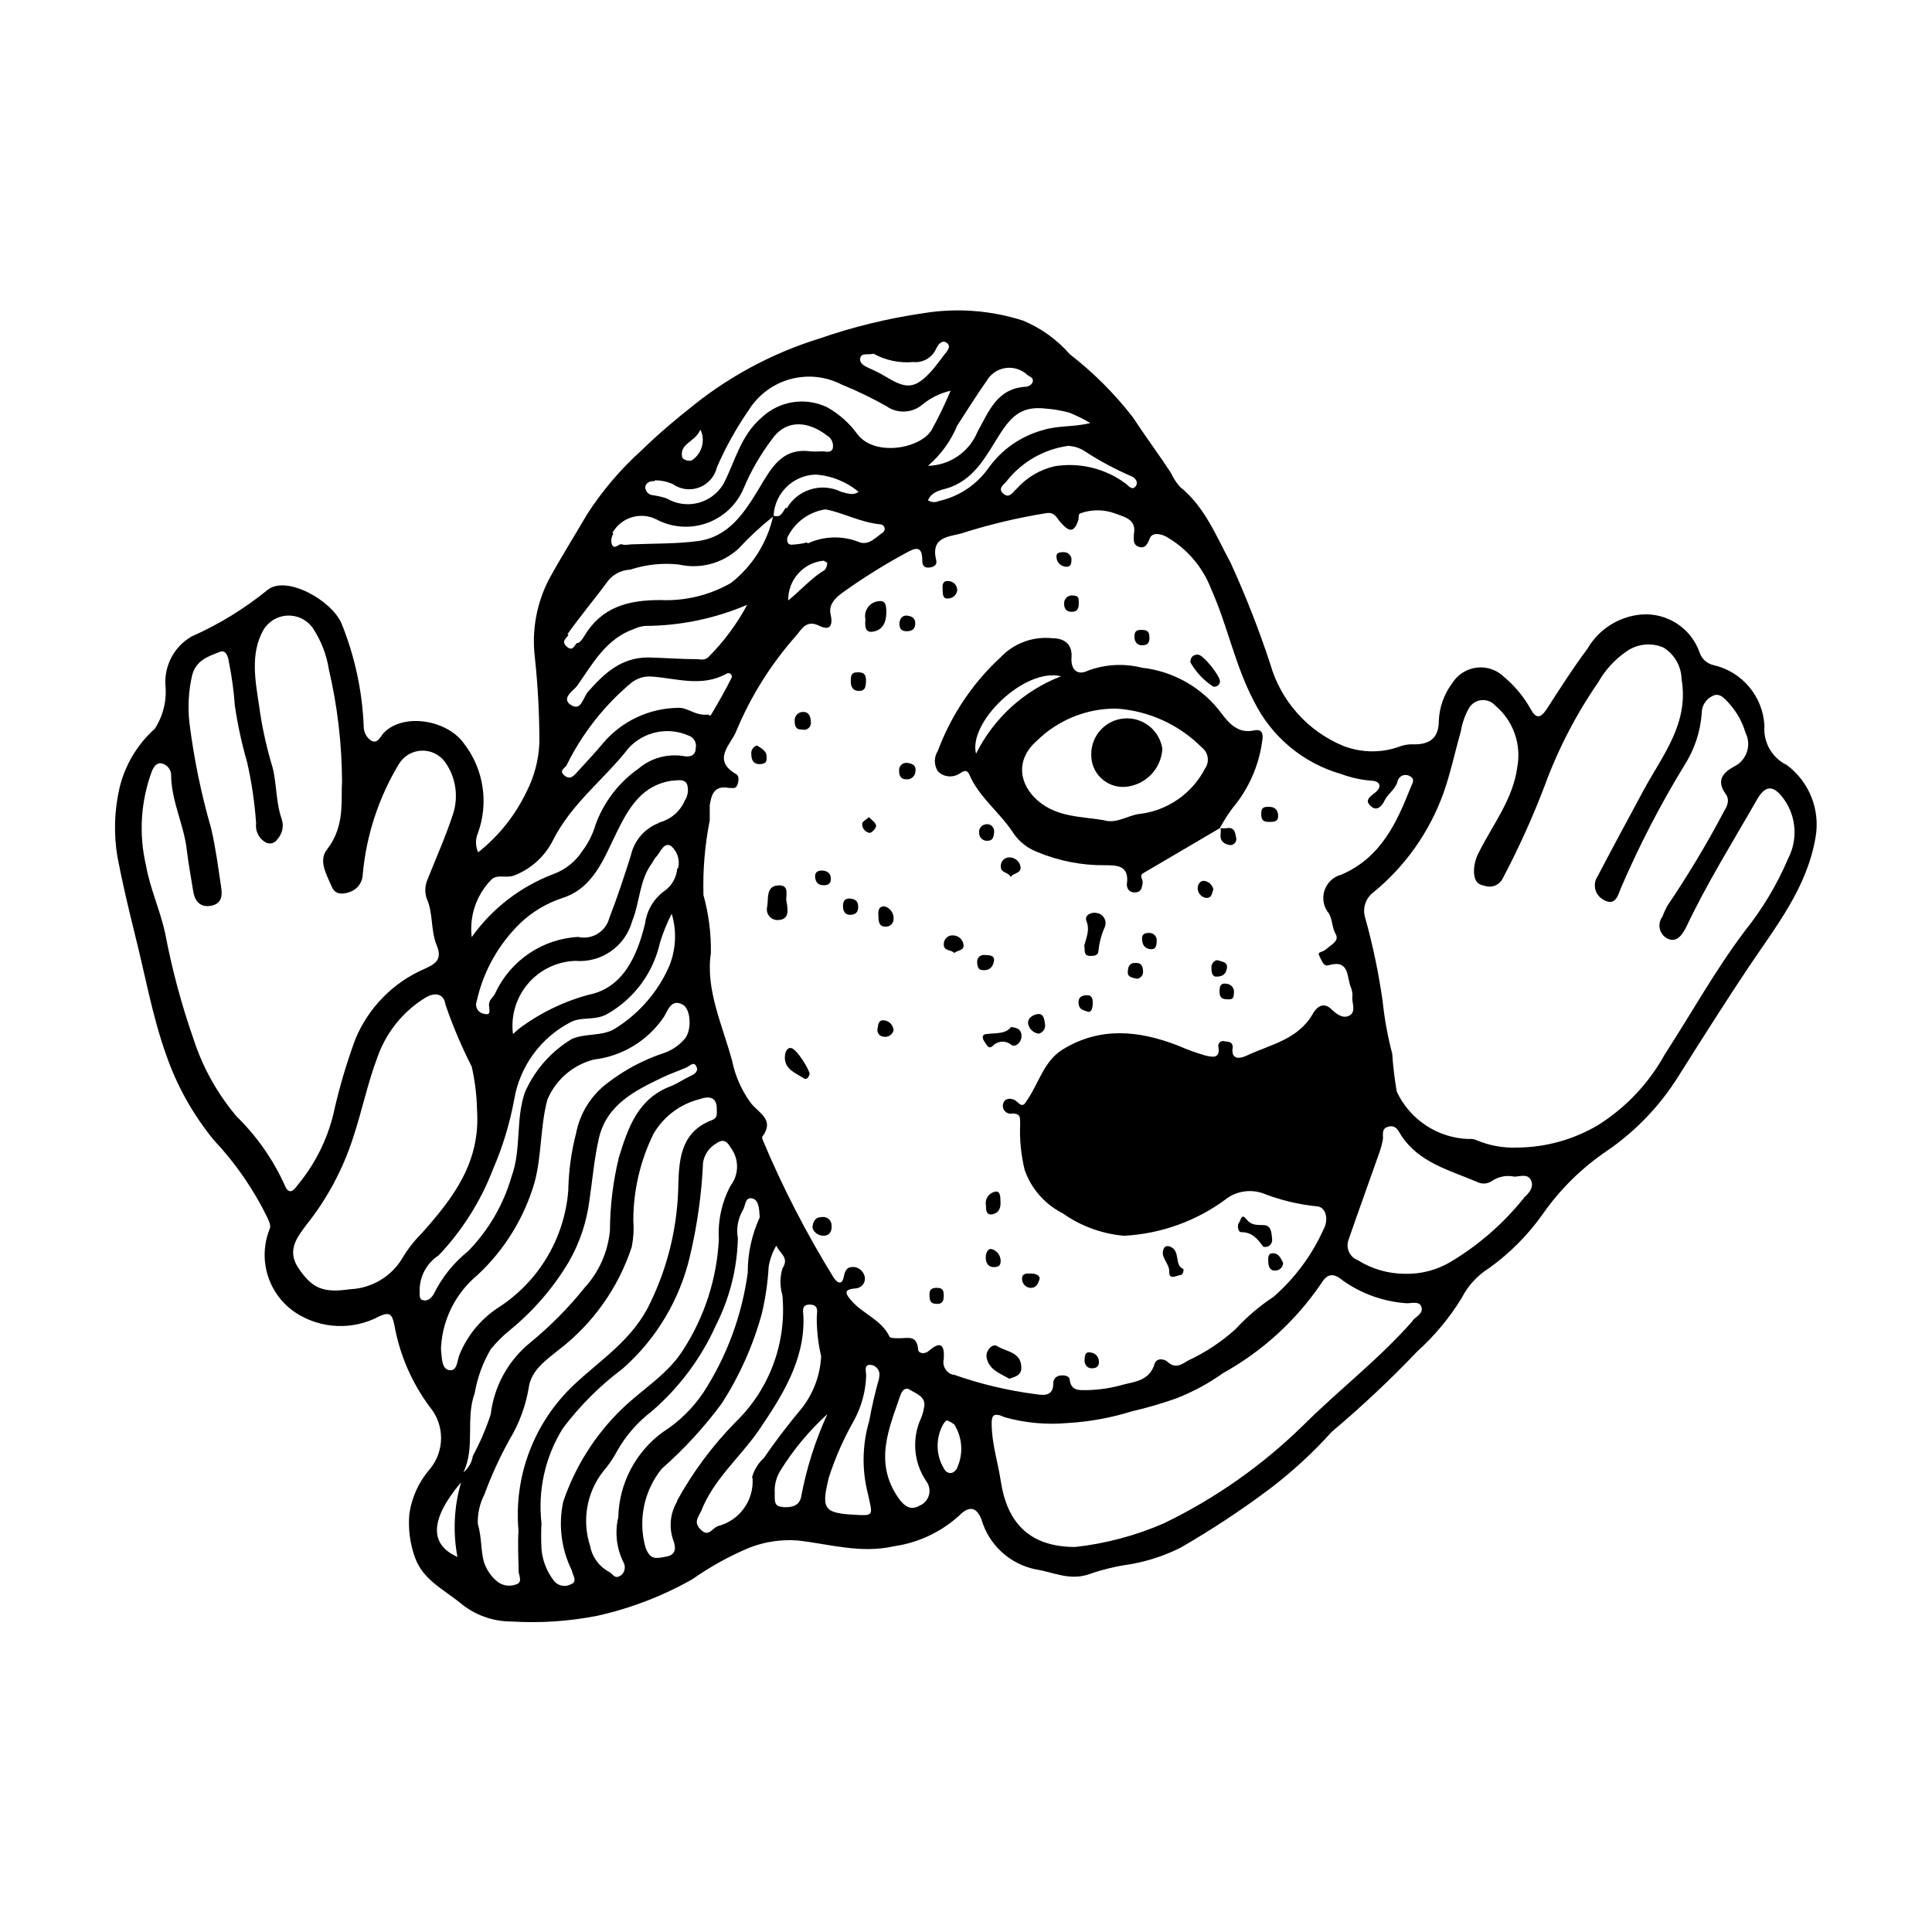 <?xml version="1.0" encoding="UTF-8"?>
<!-- Uploaded to: SVG Repo, www.svgrepo.com, Generator: SVG Repo Mixer Tools -->
<svg fill="#000000" width="800px" height="800px" version="1.1" viewBox="144 144 512 512" xmlns="http://www.w3.org/2000/svg">
 <g>
  <path d="m617.54 346.75c-3.934-1.898-6.297-6.023-5.945-10.379-0.184-3.801-1.605-7.434-4.055-10.348-2.449-2.91-5.785-4.941-9.496-5.773-1.707-0.402-3.078-1.664-3.629-3.324-1.102-3.144-3.207-5.836-5.996-7.66-2.789-1.82-6.098-2.672-9.418-2.418-5.965 0.508-11.305 3.891-14.309 9.07-3.777 5.039-7.305 10.578-10.781 15.973-1.664 2.519-2.871 2.621-4.281 0l-0.004-0.004c-1.797-3.227-4.172-6.094-7-8.465-1.918-1.891-4.59-2.812-7.266-2.496-2.676 0.312-5.062 1.824-6.492 4.109-2.195 2.914-3.445 6.43-3.574 10.078 0 4.231-2.215 6.144-6.348 6.144-1.191-0.074-2.387 0.062-3.527 0.402-4.973 1.938-10.492 1.938-15.469 0-9.434-3.918-16.559-11.934-19.344-21.762-2.996-9.105-6.496-18.035-10.48-26.754-3.777-6.953-6.801-14.812-13.453-20.152-0.961-1.105-1.762-2.344-2.367-3.68-3.324-5.039-6.801-9.723-10.078-14.711h0.004c-4.844-6.262-10.465-11.883-16.727-16.727-3.391-3.887-7.633-6.938-12.395-8.914-8.523-2.731-17.57-3.402-26.398-1.965-9.414 1.375-18.676 3.633-27.66 6.75-11.902 3.699-23.02 9.555-32.797 17.281-5.039 3.981-9.672 7.859-14.207 12.293h-0.004c-5.551 4.992-10.414 10.699-14.457 16.977-3.324 5.691-6.852 11.285-10.078 17.18-3.301 6.352-4.617 13.547-3.777 20.656 0.812 7.531 1.215 15.098 1.211 22.672-0.18 4.586-1.367 9.074-3.477 13.148-2.984 6.207-7.344 11.652-12.746 15.922-0.75-1.629-0.766-3.496-0.051-5.141 2.879-7.965 1.516-16.848-3.629-23.578-4.383-6.348-16.02-8.363-21.312-2.973-0.906 0.957-1.613 3.023-3.324 2.117-1.273-0.828-2.035-2.258-2.016-3.777-0.371-9.34-2.348-18.543-5.844-27.207-2.57-6.246-14.762-13-19.648-8.969-6.144 4.988-12.918 9.137-20.152 12.344-4.574 2.652-7.25 7.672-6.902 12.949 0.383 4.035-0.613 8.086-2.82 11.488-4.664 4.172-7.934 9.676-9.371 15.766-1.348 5.922-1.539 12.047-0.555 18.039 1.309 6.902 2.973 13.906 4.684 20.809 2.672 10.578 4.535 21.312 8.211 31.691l0.004-0.004c2.84 8.246 7.121 15.922 12.645 22.672 5.769 6.125 10.574 13.09 14.258 20.656 0.453 1.16 1.059 2.066 0.453 3.223-1.492 3.894-1.613 8.18-0.352 12.152s3.84 7.398 7.305 9.715c3.281 2.152 7.082 3.375 11.004 3.543 3.918 0.172 7.812-0.723 11.266-2.586 2.769-1.258 3.324-0.352 3.879 2.016 1.379 7.996 4.621 15.559 9.473 22.066 3.953 4.758 3.953 11.664 0 16.422-2.918 3.359-4.809 7.488-5.441 11.891-0.355 3.981 0.176 7.992 1.559 11.738 2.117 5.691 7.457 8.262 11.789 11.738l0.004 0.004c3.848 3.277 8.746 5.062 13.801 5.035 7.574 0.465 15.18-0.043 22.621-1.512 8.832-1.957 17.32-5.219 25.191-9.672 4.723-3.324 9.789-6.125 15.113-8.363 4.117-1.613 8.543-2.269 12.949-1.914 8.414 0.957 16.574 3.527 25.441 1.512 6.402-0.926 12.383-3.731 17.18-8.062 2.621-2.672 4.586-2.469 5.945 0.906 0.961 3.332 2.816 6.332 5.367 8.68 2.551 2.344 5.695 3.945 9.094 4.621 4.637 0.707 8.969 3.125 14.258 1.211 3.469-1.199 7.047-2.062 10.68-2.57 4.641-0.797 9.141-2.273 13.352-4.383 8.203-4.723 16.109-9.938 23.68-15.617 5.938-4.512 11.438-9.57 16.422-15.113 7.945-6.684 15.512-13.801 22.672-21.312 4.566-4.121 8.52-8.871 11.738-14.105 1.672-3.297 4.219-6.066 7.359-8.012 5.449-3.926 10.219-8.727 14.105-14.207 4.609-6.613 10.398-12.316 17.078-16.828 7.613-5.223 14.062-11.965 18.945-19.801 6.144-9.723 12.242-19.398 18.641-28.969 7.152-10.68 15.418-20.906 17.684-34.359 0.617-3.574 0.234-7.25-1.109-10.621s-3.594-6.305-6.5-8.473zm-173.81-76.578c1.109 0.402 2.066 1.613 1.211 2.719-0.855 1.109-1.762 0-2.57-0.707l-0.004 0.004c-5.394-4.031-12.191-5.703-18.84-4.637-3.894 0.887-7.418 2.965-10.078 5.945-1.008 0.855-1.965 2.769-3.578 1.309-1.613-1.461 0.301-2.418 0.957-3.375h0.004c4.019-5.055 9.824-8.375 16.223-9.27 1.66 0.066 3.269 0.609 4.633 1.562 3.828 2.477 7.856 4.637 12.043 6.449zm-22.52-17.887h-0.004c2.078 0.16 4.137 0.516 6.148 1.059 1.934 0.777 3.801 1.703 5.594 2.769-4.535 1.109-8.566 0.605-12.543 1.863h-0.004c-5.84 1.59-10.949 5.148-14.457 10.078-3.141 4.426-7.805 7.531-13.102 8.715-0.941 0.453-2.051 0.375-2.922-0.199 1.211-2.672 3.93-2.672 6.144-3.527 6.551-2.57 9.473-8.613 12.848-13.906 3.379-5.289 6.199-7.555 12.293-6.852zm-15.77-7.305c1.059-1.871 2.926-3.144 5.055-3.449 2.129-0.305 4.281 0.391 5.824 1.887 0.605 0.402 1.461 0.656 1.41 1.512s-1.008 1.512-1.914 1.562c-7.609 0.453-9.723 6.5-12.746 11.891-1.066 2.629-2.883 4.887-5.219 6.496-2.336 1.613-5.094 2.504-7.93 2.57 3.391-2.898 6.051-6.559 7.758-10.68 2.57-3.981 5.039-7.91 7.762-11.789zm-29.875-7.203h-0.004c3.203 1.738 6.852 2.492 10.48 2.164 2.523 0.254 4.934-1.121 5.996-3.426 0.656-1.41 1.715-2.57 2.922-1.613 1.211 0.957 0 2.215-0.805 3.223-0.805 1.008-2.168 2.973-3.426 4.332-4.18 4.535-6.449 4.734-11.738 1.512l-0.004 0.004c-1.504-0.91-3.07-1.719-4.684-2.418-1.258-0.555-2.672-1.309-2.316-2.719 0.352-1.414 2.012-0.707 3.574-1.109zm-45.898 20.152c1.289 2.828 0.379 6.176-2.168 7.957-0.656 0.555-2.57 0-2.719-0.754-0.758-3.578 3.273-3.93 4.684-7.004zm-12.141 13.352-0.004-0.004c1.613 0 3.207 0.328 4.688 0.957 2.055 1.484 4.711 1.84 7.082 0.949 2.371-0.891 4.141-2.914 4.707-5.379 2.312-5.297 5.133-10.359 8.414-15.117 2.5-4.008 6.414-6.934 10.965-8.191 4.555-1.262 9.414-0.766 13.621 1.391 4.082 1.656 8.055 3.574 11.891 5.742 2.852 2.019 6.699 1.898 9.418-0.301 2.203-1.84 4.812-3.137 7.609-3.777-1.496 3.562-3.18 7.043-5.039 10.426-3.125 5.039-15.113 7.004-19.598 1.16-2.133-2.957-4.883-5.414-8.062-7.203-2.832-1.359-6.008-1.828-9.113-1.344-3.102 0.488-5.984 1.902-8.266 4.062-5.594 4.785-7.004 11.586-10.078 17.531v0.004c-1.48 2.527-3.91 4.359-6.746 5.09-2.84 0.727-5.852 0.293-8.367-1.211-1.23-0.395-2.496-0.684-3.777-0.859-1.078-0.148-1.875-1.078-1.867-2.164 0.305-1.512 1.766-1.562 2.57-1.562zm40.305 16.473h-0.004c-1.152 0.301-2.336 0.484-3.523 0.555-1.512 0.25-1.812-0.605-1.664-1.812v-0.004c1.906-4.016 5.68-6.828 10.074-7.504 4.434 0.754 9.27 3.477 14.711 3.981h0.004c0.453 0.07 0.828 0.391 0.965 0.828 0.141 0.438 0.02 0.918-0.312 1.234-1.965 1.309-3.879 3.727-6.551 2.57h0.004c-4.356-1.695-9.211-1.547-13.453 0.402zm5.391 5.391c0 0.707-0.301 1.664-0.754 1.965-3.426 2.066-5.945 5.039-9.574 8.012h-0.004c-0.105-5.402 3.949-9.98 9.32-10.531 0.605 0.254 1.262 0.656 1.262 0.758zm-10.984-14.609c-0.707 0.855-1.211 2.871-3.223 2.117l-0.004-0.004c0.312-5.953 5.125-10.68 11.086-10.879 4.199 0.273 8.207 1.879 11.438 4.582-1.613 1.109-3.074 0.301-4.586 0-5.223-2.586-11.555-0.664-14.461 4.383zm-45.949 6.699c2.305-4.137 7.465-5.719 11.688-3.578 4.137 2.188 9 2.531 13.398 0.949 4.402-1.582 7.934-4.941 9.727-9.262 1.934-4.594 4.438-8.93 7.457-12.898 4.031-5.793 10.078-4.535 14.559-1.059l0.004 0.004c1.234 0.68 1.871 2.098 1.559 3.477-0.555 1.41-2.066 0.605-3.176 0.754h0.004c-0.906 0.055-1.816 0.055-2.723 0-7.609-1.059-10.48 4.586-13.602 9.773-3.93 6.5-8.062 12.949-16.375 14.008-5.742 0.754-11.586 0.605-17.332 0.855-0.906 0-1.762 0.301-2.672 0-0.906-0.301-1.863 1.613-2.672 0h0.008c-0.277-0.957-0.129-1.98 0.402-2.82zm-11.891 26.801c3.578-5.039 7.356-9.473 10.883-14.309v0.004c1.457-1.672 3.531-2.672 5.746-2.773 4.137-1.363 8.516-1.824 12.844-1.359 5.668 1.297 11.605-0.285 15.871-4.231 2.82-3.051 5.867-5.883 9.121-8.465-1.582 6.965-5.516 13.176-11.137 17.582-5.703 3.269-12.223 4.844-18.789 4.535-8.465 0-15.516 1.812-20.152 9.621-0.402 0.707-1.16 1.762-1.762 1.762-0.605 0-1.059 2.519-2.769 1.008-1.719-1.508-0.055-2.266 0.398-3.172zm47.613-7.758c-2.684 5.016-6.078 9.613-10.078 13.656-1.008 1.16-2.168 0.805-3.223 0.754-4.332 0-8.613-0.352-12.949-0.453-7.152 0-11.637 4.231-15.922 9.07-1.309 1.461-1.762 5.289-4.535 3.527-2.769-1.762 0.754-3.879 1.613-5.039 4.133-5.894 7.707-12.543 15.113-15.113l0.004-0.004c0.934-0.438 1.941-0.711 2.969-0.805 9.285-0.035 18.469-1.938 27.008-5.594zm-47.812 42.422c4.148-8.387 10-15.816 17.18-21.816 1.441-1.105 3.223-1.676 5.039-1.609 6.699 0.402 13.453 2.973 20.152-0.754v-0.004c0.332-0.199 0.754-0.164 1.051 0.086 0.293 0.25 0.398 0.664 0.258 1.023-1.664 3.324-3.477 6.5-5.391 9.723 0 0.352-1.109 0.301-0.555 0-3.777 0.504-5.594-1.965-8.312-1.762-7.531 0.117-14.66 3.43-19.598 9.117-2.168 2.621-4.434 5.039-6.75 7.559-0.957 1.008-2.016 2.672-3.68 1.258-1.664-1.41 0.301-1.965 0.605-2.82zm-20.152 30.582c1.512-1.812 4.133-0.402 6.297-1.309 4.352-1.695 7.938-4.918 10.078-9.07 5.039-10.078 13.652-16.273 20.152-24.637 4.043-4.406 10.449-5.742 15.918-3.324 1.422 0.48 2.234 1.973 1.863 3.426 0 1.715-1.309 2.266-2.82 2.066-4.398-0.832-8.934 0.375-12.344 3.273-5.191 3.652-9.148 8.801-11.336 14.762-0.738 2.547-1.93 4.938-3.527 7.055-1.812 2.797-4.481 4.938-7.606 6.094-8.738 3.297-16.301 9.117-21.715 16.727-0.652-5.519 1.195-11.043 5.039-15.062zm44.387-15.113c-3.695 1.469-6.414 4.68-7.258 8.562-1.762 5.543-3.578 11.082-5.691 16.523v0.004c-0.941 3.656-4.633 5.894-8.312 5.035-4.617 0.266-9.078 1.766-12.914 4.344-3.84 2.582-6.914 6.144-8.902 10.316-0.402 1.258-1.863 1.863-1.762 3.477s0.605 2.82-1.613 2.168c-0.672-0.168-1.242-0.621-1.559-1.238-0.32-0.617-0.355-1.34-0.105-1.984 1.727-7.836 5.703-15 11.438-20.609 3.176-3.059 7-5.363 11.184-6.75 8.516-2.672 11.184-10.832 14.762-17.984 3.074-6.195 6.602-12.043 14.41-13.148 1.41 0 3.223-0.656 3.981 1.008v-0.004c0.438 1.434 0.215 2.984-0.605 4.234-1.227 2.906-3.742 5.066-6.801 5.844zm5.039 12.043-0.004-0.004c-0.195 2.215-1.289 4.254-3.023 5.644-3.016 2.031-5.016 5.258-5.488 8.867-2.066 8.414-5.691 17.129-15.113 18.941h-0.004c-6.316 1.727-12.273 4.578-17.582 8.414-0.82 0.598-1.594 1.254-2.316 1.965-0.613-4.805 0.824-9.641 3.957-13.332 3.137-3.691 7.68-5.891 12.516-6.066 3.356 0.285 6.699-0.609 9.461-2.531 2.762-1.926 4.762-4.754 5.656-7.996 2.066-5.039 1.863-10.883 5.289-15.418 0.266-0.508 0.566-0.996 0.906-1.461 1.309-1.211 2.066-4.18 4.082-3.074 1.684 1.438 2.422 3.691 1.914 5.844zm-104.04 83.832c-3.074-6.781-7.379-12.93-12.695-18.141-5.117-6.019-9.004-12.988-11.438-20.504-3.223-9.203-5.746-18.633-7.559-28.211-1.309-5.996-3.981-11.738-5.039-17.785h0.004c-1.98-8.371-1.418-17.141 1.609-25.191 0.504-1.109 1.309-2.266 2.672-1.863 1.352 0.371 2.309 1.57 2.367 2.973 0 6.953 3.426 13.199 4.18 20.152 0.402 3.477 1.109 7.106 1.664 10.68 0.301 2.168 1.512 4.332 4.434 3.93 2.922-0.402 3.324-2.418 3.023-4.637-0.754-5.039-1.461-10.578-2.672-15.82v0.004c-2.668-9.223-4.606-18.641-5.793-28.164-0.453-4.16-0.215-8.363 0.707-12.445 1.059-4.082 4.281-5.039 7.152-6.195 1.863-0.855 2.418 1.211 2.621 2.672v-0.004c0.766 3.777 1.289 7.598 1.562 11.438 0.742 5.109 1.836 10.156 3.273 15.113 1.195 5.309 1.988 10.695 2.367 16.125-0.273 2.023 0.703 4.012 2.469 5.035 1.102 0.652 2.519 0.293 3.176-0.805 1.348-1.469 1.773-3.562 1.109-5.441-1.664-4.734-1.211-10.078-2.719-14.711h-0.004c-1.449-4.949-2.527-10.004-3.223-15.113-1.008-6.699-2.418-13.906 1.109-20.152h-0.004c1.328-2.258 3.695-3.699 6.312-3.844 2.613-0.141 5.125 1.035 6.688 3.137 2.266 3.359 3.762 7.18 4.383 11.184 2.281 9.781 3.445 19.785 3.477 29.828-0.352 4.535 0.906 11.586-3.981 17.836-2.418 3.023 0 6.852 1.359 10.078 1.008 2.117 3.176 1.715 4.734 1.16l0.004-0.004c1.996-0.699 3.344-2.57 3.375-4.688 0.938-10.262 4.176-20.18 9.473-29.02 1.23-2.172 3.484-3.574 5.977-3.715 2.496-0.145 4.894 0.992 6.363 3.012 2.809 3.945 3.609 8.977 2.168 13.602-1.914 5.945-4.484 11.637-6.801 17.48-0.699 1.594-0.789 3.387-0.254 5.039 1.812 3.981 1.008 8.465 2.672 12.445 1.664 3.981-0.656 5.039-3.223 6.246h-0.004c-8.305 3.59-14.883 10.277-18.336 18.641-2.426 6.574-4.394 13.309-5.894 20.152-1.719 6.805-4.938 13.141-9.422 18.539-0.957 1.312-2.266 2.824-3.426-0.047zm17.43 27.605c-7.106 1.008-10.078 0-13.906-5.793-3.023-4.684 0-8.211 2.215-11.234h0.004c5.531-6.938 9.746-14.824 12.445-23.277 2.316-6.953 3.777-14.258 6.398-21.16 2.277-6.523 6.723-12.07 12.594-15.719 2.57-1.613 5.039-1.211 5.441 1.762v0.004c1.93 5.629 4.254 11.117 6.953 16.422 0.859 3.773 1.332 7.621 1.41 11.488 0.957 14.055-6.5 23.527-14.66 32.695v0.004c-1.945 1.926-3.637 4.094-5.039 6.445-2.906 4.953-8.117 8.098-13.855 8.363zm19.496 2.922c-1.461 0-1.059-1.562-1.16-2.519l0.004 0.004c-0.027-3.781 1.871-7.312 5.039-9.371 6.258-6.586 11.152-14.344 14.41-22.824 2.543-5.883 4.418-12.035 5.59-18.34 1.461-8.91 7.074-16.598 15.113-20.707 2.82-1.41 6.246-0.301 9.422-2.016v0.004c7.184-4.019 12.316-10.91 14.109-18.945 0.809-2.656 1.852-5.238 3.121-7.707 1.555 5.16 1.047 10.719-1.41 15.516-3.125 6.246-7.941 11.484-13.906 15.113-3.375 1.863-7.406 1.008-11.082 2.519-5.535 3.305-9.902 8.254-12.496 14.16-2.519 7.254-0.906 15.113-3.527 22.27l0.004-0.004c-2.144 7.469-6.109 14.293-11.539 19.852-3.84 3.078-6.953 6.965-9.117 11.387-0.707 1.105-1.461 1.762-2.57 1.66zm4.535 13.453h0.004c-0.027-0.453-0.027-0.906 0-1.359 0.512-7.324 4.008-14.117 9.672-18.793 7.164-6.68 12.387-15.176 15.113-24.586 1.914-7.203 1.461-14.711 3.375-21.867v0.004c2.215-5.289 6.789-9.227 12.344-10.633 7.5-0.887 14.246-4.984 18.492-11.234 1.059-1.562 1.863-5.039 5.039-3.324 2.316 1.258 2.418 7.356 0.301 9.32-1.379 1.535-3.106 2.711-5.039 3.426-5.453 1.773-10.566 4.465-15.113 7.961-4.383 3.254-7.387 8.039-8.414 13.398-1.285 4.941-1.977 10.016-2.066 15.117-0.992 12.789-7.957 24.367-18.793 31.234-4.523 3.031-8.031 7.348-10.074 12.395-0.605 1.512-0.555 4.332-2.621 4.031-2.066-0.305-1.965-3.023-2.215-5.039zm4.281 54.562c-7.508-3.375-7.152-10.078 1.008-19.75h0.004c-1.875 6.434-2.203 13.219-0.957 19.801zm1.664-22.469c3.176-6.648 0.453-14.055 2.973-20.957v-0.004c0.699-4.086 2.133-8.012 4.234-11.586 1.5-1.848 3.188-3.535 5.039-5.039 6.269-5.106 11.59-11.281 15.719-18.238 2.832-4.969 4.664-10.445 5.391-16.121 0.805-5.441 1.258-10.934 2.469-16.324 2.016-9.07 9.523-12.797 17.027-16.375 2.016-0.957 4.133-1.664 6.195-2.57 0.855-0.352 1.914-1.715 2.621-0.352 0.707 1.359-0.402 2.117-1.664 2.672-1.258 0.555-3.375 1.965-5.039 2.621-8.816 3.273-11.387 11.133-13.805 18.895l0.004-0.004c-1.539 6.356-2.336 12.863-2.367 19.398-0.531 5.633-2.883 10.941-6.703 15.113-4.269 5.32-9.082 10.184-14.359 14.512-5.856 4.734-9.633 11.566-10.527 19.043-1.242 3.812-2.828 7.508-4.738 11.035-0.262 1.695-1.141 3.238-2.469 4.332zm14.559 25.996c0 1.359 1.359 3.273-0.805 3.828-1.734 0.609-3.668 0.223-5.035-1.008-1.551-1.34-2.703-3.082-3.328-5.039-0.855-3.176-0.555-6.551-1.613-10.078l0.004 0.004c-0.086-2.711 0.52-5.398 1.762-7.809 1.852-5.035 4.094-9.922 6.703-14.609 2.519-4.195 4.231-8.828 5.035-13.656 0.605-4.586 4.586-7.305 8.012-10.078v0.004c9.031-6.934 15.758-16.434 19.297-27.258 0.453-2.34 0.59-4.727 0.402-7.102 0.031-7.914 1.859-15.719 5.34-22.824 2.68-4.609 7.117-7.938 12.293-9.219 2.316-0.805 4.586-0.707 4.484 2.769 0 1.109 0.301 2.215-1.309 2.82-8.766 3.324-8.715 11.387-8.918 18.539v0.004c-0.352 10.328-2.856 20.473-7.356 29.773-4.535 9.773-13.148 15.113-20.152 21.715-10.637 9.945-16.102 24.238-14.812 38.742-0.203 3.375-0.051 6.953 0.051 10.531zm14.055 3.629h0.004c-1.57 0.992-3.641 0.594-4.734-0.91-1.855-2.418-2.973-5.324-3.227-8.363-0.117-2.266-0.117-4.535 0-6.801-1.004-8.797 1.004-17.68 5.695-25.191 4.504-5.973 9.832-11.281 15.82-15.766 8.906-7.84 15.141-18.27 17.832-29.828 1.934-8.152 3.098-16.469 3.477-24.836 0.359-2.125 1.652-3.977 3.527-5.039 1.512-1.059 2.621-0.957 3.777 1.109 2.269 2.977 2.269 7.098 0 10.074-2.332 4.356-3.414 9.273-3.121 14.207-0.516 10.418-3.766 20.512-9.422 29.273-4.082 6.551-10.883 10.48-16.324 15.77-7.055 6.84-12.375 15.27-15.516 24.586-1.293 6.113-0.496 12.48 2.266 18.086 0.305 1.41 1.512 2.871 0 3.676zm12.949-2.215c-1.41 1.109-2.016-0.453-2.973-0.957l0.004-0.004c-2.641-1.391-4.5-3.914-5.039-6.852-2.219-6.742-0.934-14.148 3.426-19.75 1.453-1.66 2.703-3.488 3.731-5.441 2.285-4.051 5.371-7.602 9.066-10.43 7.332-6.285 13.18-14.113 17.129-22.922 3.629-7.144 5.609-15.012 5.797-23.023-0.445-2.523 0-5.125 1.258-7.356 0.805-1.109 0.555-3.527 2.418-3.223 1.863 0.301 1.965 2.621 2.117 5.039v-0.004c-2.109 4.598-3.191 9.602-3.176 14.66-1.523 11.316-5.531 22.156-11.738 31.742-2.824 4.219-6.496 7.805-10.781 10.527-7.227 5.281-11.586 13.625-11.789 22.57-0.973 4.078-0.453 8.367 1.461 12.094 0.566 1.184 0.207 2.606-0.855 3.375zm15.113-19.75 0.004-0.004c-1.848 3.023-2.289 6.703-1.207 10.078 0.656 1.715 1.258 4.082-1.613 4.637-2.871 0.555-4.383 1.008-5.644-2.418v-0.004c-2.016-7.242-0.402-15.016 4.336-20.855 5.91-5.191 11.25-11 15.918-17.332 4.676-7.285 8.227-15.234 10.531-23.578 1.004-4.148 1.629-8.383 1.863-12.645 0.332-1.957 1.012-3.832 2.016-5.543 1.16 2.367 3.477 3.125 1.613 6.098v-0.004c-0.676 2.289-0.676 4.719 0 7.004 1.207 12.547-3.375 24.957-12.445 33.707-6.106 6.223-11.328 13.258-15.52 20.906zm19.902-6.195 0.004-0.004c0.484 5.93-3.363 11.348-9.121 12.848-1.461 0.402-2.418 3.023-4.484 1.059-2.066-1.965-0.906-3.273 0-5.039 3.273-8.363 10.078-14.008 15.113-21.16 6.195-9.168 12.344-18.59 11.992-30.23 0-1.258-0.754-3.375 1.715-3.324 2.469 0.051 1.863 1.965 1.812 3.375-0.016 3.477 0.375 6.941 1.16 10.328-0.25 4.957-2.008 9.723-5.039 13.652-3.578 4.281-7.004 8.715-10.078 13.25v0.004c-1.574 1.402-2.695 3.242-3.223 5.289zm8.012 7.758c-2.519 0-2.066-2.066-2.117-3.629l0.004-0.004c-0.148-2.207 0.438-4.402 1.66-6.246 3.41-5.441 7.547-10.391 12.293-14.711-3.211 6.992-5.547 14.352-6.953 21.918-0.504 2.516-2.719 2.922-5.035 2.719zm25.594-34.258v-0.004c-1.082 3.781-1.973 7.613-2.668 11.484-1.863 6.281-1.984 12.953-0.355 19.297 1.258 5.894 1.863 5.894-4.031 5.543-7.91-0.453-8.211-1.914-6.348-9.773h0.004c1.691-5.254 3.918-10.32 6.648-15.117 2.023-3.68 3.144-7.789 3.273-11.988 0-1.008-0.656-2.922 1.059-2.82 0.816 0.031 1.566 0.449 2.023 1.125 0.457 0.676 0.566 1.531 0.297 2.301zm10.629 33.957c-2.215 1.258-3.879 0.352-5.644-2.168-6.398-9.371-2.469-18.188 0.605-27.105 0.453-1.258 1.309-2.316 2.621-1.41 1.309 0.906 4.383 1.715 3.629 4.734v-0.004c-0.141 0.883-0.375 1.742-0.703 2.57-2.578 5.461-2.082 11.879 1.309 16.879 0.816 1.078 1.07 2.481 0.684 3.773-0.391 1.297-1.375 2.328-2.648 2.777zm10.078-10.078c-0.906 1.562-2.066 1.812-3.176 0.855l0.004-0.004c-2.566-3.695-2.781-8.535-0.555-12.441 0.352-0.453 0.605-1.008 1.109-0.906 0.621 0.266 1.215 0.605 1.762 1.008 2.172 3.434 2.477 7.731 0.805 11.434zm-1.008-24.586v-0.004c-0.914-0.203-1.707-0.766-2.199-1.562-0.496-0.797-0.645-1.758-0.418-2.668 0.25-3.426-0.656-5.039-3.93-2.168-1.109 1.008-2.82 0.754-2.871-0.402-0.301-3.93-2.922-2.871-5.039-2.922-0.855 0-2.316 0-2.519-0.402-2.168-4.535-7.106-6.047-10.078-9.523-1.41-1.613-2.469-3.023 1.008-3.273 0.742-0.023 1.441-0.359 1.922-0.926 0.48-0.566 0.699-1.312 0.598-2.047-0.246-1.324-1.258-2.371-2.57-2.672-1.914-0.25-2.621 0.555-2.973 2.367-0.555 2.973-2.117 1.41-2.82 0.25v0.004c-7.188-11.633-13.457-23.812-18.742-36.426 0-0.25-0.301-0.707 0-0.855 3.176-4.383-0.855-6.098-3.023-8.715-2.477-3.336-4.195-7.168-5.035-11.238-2.519-9.422-7.106-18.895-5.644-28.566 0.09-5.203-0.574-10.398-1.965-15.414-0.191-6.641 0.363-13.285 1.664-19.801v-4.031c0.453-2.672 1.059-5.289 5.039-4.586 0.855 0 1.863 0.352 2.266-0.754 0.402-1.109 0.555-2.418-0.352-2.922-6.5-3.727-1.309-7.91 0-11.184 3.856-9.309 9.234-17.906 15.918-25.441 1.512-1.762 2.719-4.332 6.098-2.672 3.375 1.664 3.578-0.707 3.074-2.973s0.656-3.93 2.871-5.594c5.41-3.898 11.062-7.449 16.926-10.629 2.621-1.461 4.484-2.215 4.484 1.914 0 1.211 0.402 2.016 1.863 1.863 1.461-0.152 2.117-0.855 1.812-2.016-1.613-6.699 4.281-6.047 7.559-7.305 6.977-2.184 14.098-3.867 21.312-5.035 2.519-0.555 3.023 1.16 4.133 2.418 2.418 2.769 3.629 2.57 4.734-0.805 0-0.555 0-1.512 0.453-1.613 2.961-1.074 6.207-1.074 9.168 0 2.016 0.855 5.894 1.359 5.039 5.492 0 1.258-0.352 2.82 1.309 3.375 1.664 0.555 2.316-0.707 2.922-2.266 0.605-1.562 2.672-1.258 4.18-0.504l0.004-0.004c5.547 3.106 9.828 8.062 12.09 14.008 4.332 9.672 6.297 20.152 11.285 29.625v-0.004c4.629 9.43 13.027 16.461 23.125 19.348 2.516 0.934 5.141 1.523 7.812 1.766 2.621 0 3.223 1.715 1.008 3.324-2.215 1.613-2.117 2.418-0.754 3.578 1.359 1.16 2.719 0 3.477-1.664 0.754-1.664 2.871-2.922 3.426-5.039h-0.004c0.145-0.684 0.609-1.254 1.25-1.531 0.641-0.281 1.375-0.234 1.973 0.121 1.562 0.805 0.707 1.863 0.25 3.023-3.777 9.523-7.91 18.539-18.289 23.074h0.004c-2.156 0.531-3.883 2.144-4.562 4.262-0.676 2.113-0.207 4.43 1.238 6.117 0.906 1.664 0.754 3.68 1.762 5.441 1.008 1.762-1.258 2.82-2.519 3.93-1.258 1.109-2.519 0.504-1.762 1.965 0.754 1.461 1.059 2.672 2.367 2.316 5.793-1.664 4.734 3.375 5.996 6.047 0.309 0.852 0.41 1.77 0.301 2.668 0 1.562 0.957 3.629-0.707 4.586-1.664 0.957-3.375-0.25-4.734-1.562-2.266-2.266-4.082-0.555-5.039 1.16-3.93 6.852-11.285 8.113-17.582 11.082-1.258 0.605-4.231 1.461-3.629-2.266 0-1.512-1.211-1.41-2.168-1.562h0.004c-0.445-0.152-0.945-0.043-1.285 0.285-0.34 0.332-0.465 0.824-0.324 1.277 0.504 3.324-2.016 2.519-3.426 2.215h-0.004c-2.508-0.719-4.965-1.609-7.356-2.668-10.328-3.981-20.605-5.039-30.582 1.109-4.785 3.023-6.144 8.516-9.02 12.898-1.109 1.715-1.359 2.519-3.125 0.805-0.957-0.906-2.922-1.059-3.477 0.402h0.004c-0.293 0.707-0.176 1.516 0.312 2.109 0.484 0.59 1.258 0.863 2.008 0.711 2.469 0 2.016 1.309 2.117 2.82h-0.004c-0.184 4.102 0.227 8.207 1.211 12.195 1.758 4.965 5.371 9.062 10.074 11.434 4.785 3.387 10.387 5.441 16.223 5.945 9.977-0.512 19.562-4.023 27.512-10.074 2.719-1.812 6.125-2.258 9.219-1.211 4.574 1.801 9.367 2.969 14.258 3.477 2.418 0 3.477 3.375 1.812 6.297-3.07 6.766-7.555 12.797-13.148 17.684-3.695 2.434-7.082 5.309-10.078 8.566-3.742 3.383-7.969 6.184-12.543 8.312-1.664 1.008-3.375 2.316-5.492 0.352-0.855-0.805-2.922-1.109-3.426 0.555-1.309 4.281-4.785 4.637-8.312 5.492-3.144 0.91-6.398 1.402-9.672 1.461-1.863 0-4.031 0.25-4.484-2.519 0-1.309-1.359-1.461-2.469-1.359-0.535 0.027-1.039 0.262-1.398 0.66-0.359 0.398-0.543 0.922-0.516 1.457 0 3.273-2.215 3.223-4.734 2.82h-0.004c-7.398-0.961-14.68-2.699-21.715-5.191zm121.67-14.359c-8.816 10.078-19.445 18.188-28.867 27.559v-0.004c-10.867 10.688-23.41 19.52-37.133 26.148-7.453 3.238-15.352 5.344-23.426 6.246-12.543 0-18.137-6.852-19.75-17.434-0.656-4.383-1.965-8.566-2.316-13.047-0.352-4.484 0-5.391 3.426-3.879 5.402 1.504 11.035 2.016 16.625 1.512 5.797-0.34 11.535-1.387 17.078-3.121 3.977-0.914 7.894-2.059 11.738-3.426 4.394-1.715 8.555-3.965 12.395-6.703 10.352-5.754 19.219-13.844 25.895-23.629 1.41-2.266 2.871-3.375 5.844-0.855 4.984 3.519 10.844 5.594 16.93 5.996 1.359 0 3.426-0.656 3.879 1.059 0.453 1.711-1.41 2.418-2.367 3.527zm29.422-32.496v-0.004c-5.422 6.758-12.008 12.488-19.445 16.93-3.644 2.152-7.816 3.234-12.043 3.125-4.402-0.008-8.711-1.246-12.445-3.578-1.07-0.395-1.938-1.207-2.402-2.25-0.465-1.043-0.488-2.231-0.066-3.293 2.672-7.758 5.492-15.469 8.211-23.227h0.004c0.32-0.973 0.59-1.965 0.805-2.969 0.301-1.309-0.605-3.125 1.512-3.68 2.117-0.555 2.769 1.41 3.375 2.316 4.785 7.254 12.695 9.168 20.152 12.344 1.242 0.641 2.731 0.543 3.879-0.25 1.742-1.184 3.891-1.602 5.945-1.16 1.512 0 3.527-0.906 4.434 0.957 0.906 1.863-0.754 3.68-1.914 4.637zm70.078-90.031c-2.961 6.945-6.859 13.453-11.586 19.344-7.809 10.379-14.105 21.766-21.16 32.648-4.191 7.598-10.242 14.012-17.582 18.641-6.492 3.871-13.902 5.941-21.465 5.996-3.711 0.152-7.41-0.52-10.832-1.965-0.68-0.297-1.43-0.402-2.164-0.305-4.004-0.148-7.891-1.398-11.234-3.609-3.34-2.215-6.008-5.305-7.711-8.934-0.582-3.336-0.988-6.699-1.207-10.078-1.191-4.512-2.035-9.109-2.519-13.754-1.055-7.5-2.602-14.922-4.637-22.215-0.805-2.535 0.109-5.301 2.269-6.856 8.383-6.898 14.75-15.934 18.438-26.145 1.914-5.391 3.074-10.984 4.637-16.473v-0.004c0.355-2.16 1.09-4.238 2.164-6.144 0.711-1.184 1.941-1.961 3.312-2.09 1.371-0.129 2.727 0.402 3.641 1.434 2.328 1.953 4.094 4.488 5.121 7.348 1.023 2.859 1.277 5.938 0.723 8.926-1.109 8.465-6.398 15.113-10.078 22.418h0.004c-0.875 1.539-1.355 3.269-1.41 5.039 0 1.965 0.453 3.629 2.672 3.981h-0.004c1.965 0.773 4.188-0.137 5.039-2.066 4.148-7.863 7.816-15.973 10.984-24.281 3.562-9.754 8.355-19.016 14.258-27.559 1.777-3.156 4.238-5.879 7.203-7.961 2.894-2.188 6.746-2.652 10.078-1.211 2.91 1.797 4.711 4.945 4.785 8.363 2.016 11.789-5.039 20.152-10.078 29.473-4.082 7.559-8.16 15.113-12.141 22.723-0.695 1.008-0.93 2.258-0.652 3.449 0.277 1.188 1.047 2.203 2.113 2.797 3.223 1.914 3.93-1.211 4.637-2.973 4.84-11.27 10.48-22.18 16.875-32.645 2.66-4.144 4.238-8.891 4.586-13.805-0.004-1.969 1.137-3.758 2.922-4.586 1.914-0.957 3.273 0.855 4.484 2.168 1.93 2.18 3.359 4.762 4.18 7.555 0.828 1.613 0.961 3.488 0.371 5.203-0.59 1.711-1.852 3.106-3.492 3.867-3.023 1.664-4.586 3.777-2.117 7.203 1.109 1.512 0.504 3.074-0.402 4.535-4.57 8.668-9.617 17.078-15.113 25.191-0.48 0.91-0.902 1.855-1.262 2.82-0.688 0.918-0.934 2.098-0.672 3.215 0.262 1.117 1.008 2.062 2.031 2.578 2.621 1.258 4.082-1.359 5.039-3.223 5.492-11.586 12.293-22.469 18.641-33.555 2.316-4.082 4.484-3.981 7.305 0 1.559 2.254 2.477 4.887 2.652 7.621 0.18 2.731-0.391 5.461-1.645 7.898z"/>
  <path d="m418.84 369.77c5.711 2.394 11.848 3.594 18.039 3.527 3.023 0 6.5 0 5.742 5.039 0 1.16 0.605 2.215 2.215 2.168 1.613-0.051 1.762-1.211 1.965-2.418 0.203-1.211-1.109-1.965 0.301-2.769l20.152-11.84 0.004-0.004c1.02-1.898 2.18-3.719 3.477-5.441 4.121-4.934 6.789-10.918 7.707-17.281 0.301-1.715 0.453-3.727-2.117-3.176-4.18 0.906-6.602-1.863-8.516-4.383l0.004 0.004c-5.051-6.867-12.742-11.309-21.211-12.246-4.758-1.203-9.77-0.922-14.359 0.809-2.769 1.359-4.535-0.352-4.281-3.578 0.25-3.223-1.664-5.039-5.039-5.039-5.121-0.562-10.211 1.301-13.754 5.039-7.41 6.844-13.105 15.336-16.625 24.789-1.062 1.656-1.062 3.781 0 5.441 1.418 1.438 3.613 1.766 5.391 0.805 0.805-0.352 2.066-1.812 2.922 0 2.621 6.144 8.16 10.078 11.688 15.566 1.539 2.269 3.738 4.008 6.297 4.988zm21.008-37.988h0.004c8.559 0.57 16.621 4.242 22.668 10.328 1.727 1.348 2.082 3.816 0.809 5.594-3.426 6.606-9.895 11.094-17.281 11.992-3.223 0.352-6.098 2.719-9.574 1.664-5.945-1.008-12.191-0.754-17.281-5.039-5.09-4.281-6.246-10.883-0.453-15.973 5.621-5.547 13.219-8.625 21.113-8.566zm-37.18 11.992c-2.168-8.312 12.848-22.922 22.52-20.555-9.801 3.785-17.832 11.098-22.52 20.504z"/>
  <path d="m408.31 500.76c-1.309-0.906-3.125 1.258-2.871 2.871 0.504 3.273 3.527 4.332 6.047 5.742 1.613-0.555 3.273-0.906 3.176-3.074-0.105-4.027-4.035-4.078-6.352-5.539z"/>
  <path d="m352.44 382.97c-0.402-1.309 1.109-4.535-2.215-4.332-3.324 0.203-2.519 3.527-2.922 5.691-0.223 0.902 0.012 1.852 0.625 2.547 0.613 0.691 1.527 1.039 2.449 0.93 2.719-0.199 2.516-2.418 2.062-4.836z"/>
  <path d="m434.56 385.94c-1.309-0.301-3.223 0.605-2.672 2.066 1.008 2.469 0 4.434-0.555 6.602 0.301 1.008-0.352 2.621 1.461 2.719 1.059 0 2.266 0 2.316-1.41h0.004c0.219-2.195 0.801-4.34 1.715-6.348 0.281-0.785 0.188-1.656-0.254-2.363-0.441-0.711-1.184-1.176-2.016-1.266z"/>
  <path d="m375.41 311.38c2.57-0.453 3.426-2.469 3.477-5.039 0.051-2.57-0.555-3.324-2.367-2.973h-0.004c-1.066 0.195-2.008 0.812-2.606 1.719-0.598 0.902-0.805 2.012-0.566 3.066-0.152 1.867-0.102 3.629 2.066 3.227z"/>
  <path d="m465.49 325.94c0.438 0.109 0.898 0.012 1.25-0.262 0.355-0.277 0.562-0.699 0.566-1.148 0-1.41-4.434-7.106-5.894-7.055-1.461 0.051-1.863 0.805-1.965 2.016 1.465 2.609 3.539 4.82 6.043 6.449z"/>
  <path d="m472.9 470.53c2.922 0 4.281 1.715 5.742 3.68 0 0.301 1.109 0.352 1.613 0 0.504-0.352 1.008-0.957 0.855-1.965-0.152-1.008 0-3.527-2.215-3.578-2.215-0.051-3.324 0-4.637-1.613-1.309-1.613-1.359 0.301-1.914 0.957-0.551 0.656-0.25 2.519 0.555 2.519z"/>
  <path d="m353.55 421.71c-1.359 0-1.562 1.812-1.562 2.57 0 3.125 2.871 4.082 5.039 5.492 0.754 0.504 1.309-0.352 1.512-1.109 0.203-0.754-3.375-6.801-4.988-6.953z"/>
  <path d="m407.05 421.21c1.336-1.426 3.566-1.539 5.039-0.25 1.008 0.605 2.519-0.605 2.621-2.215 0.102-1.613-0.805-2.418-2.769-2.57-1.562 1.965-4.133 1.512-6.5 1.863-1.16 0-1.258 1.008-0.605 1.914 0.652 0.906 1.109 2.219 2.215 1.258z"/>
  <path d="m361.66 466.55c-1.613 0-2.168 1.211-2.316 2.418-0.152 1.211 1.258 2.469 2.82 2.519s2.316-1.059 2.215-2.57c0.047-0.703-0.238-1.391-0.773-1.855-0.535-0.465-1.254-0.652-1.945-0.512z"/>
  <path d="m456.68 481.92c0.605 0 1.008-0.555 0.957-1.613-2.469-0.957-0.805-4.484-3.223-5.793-0.605-0.352-1.562-0.504-1.965 0.301-1.16 2.316 1.461 3.879 1.41 6.144-0.051 2.269 1.562 1.211 2.82 0.961z"/>
  <path d="m396.67 391.89c-0.664-0.074-1.328 0.145-1.82 0.602-0.492 0.453-0.766 1.098-0.746 1.766 0 1.914 2.016 1.309 2.769 2.316 0.855-0.805 2.672-0.605 2.469-2.168v0.004c-0.148-1.383-1.281-2.453-2.672-2.519z"/>
  <path d="m409.22 373.65c0 1.762 2.016 1.41 2.621 2.769 0.754-1.16 2.82-0.906 2.621-2.672l-0.004 0.004c-0.203-1.355-1.305-2.394-2.668-2.519-0.68-0.094-1.363 0.125-1.863 0.594-0.5 0.473-0.758 1.141-0.707 1.824z"/>
  <path d="m357.12 332.69c-0.676-0.098-1.359 0.121-1.848 0.594-0.492 0.473-0.742 1.145-0.672 1.824 0 1.359 0.352 2.316 1.914 2.215 0.594 0.195 1.246 0.074 1.73-0.324 0.48-0.402 0.723-1.02 0.637-1.641 0-1.207-0.402-2.57-1.762-2.668z"/>
  <path d="m373.5 324.78c0-1.41 0-2.57-2.016-2.621-2.016-0.051-1.965 0.957-2.016 2.215s0.301 2.672 2.066 2.719c1.762 0.055 1.863-1.055 1.965-2.312z"/>
  <path d="m418.69 412.8c-1.309 0.301-2.57 1.258-2.168 2.769 0.363 1.254 1.426 2.18 2.719 2.367 0.59-0.129 1.098-0.492 1.41-1.008 0.312-0.512 0.406-1.129 0.254-1.711-0.152-1.16-0.352-2.871-2.215-2.418z"/>
  <path d="m405.29 463.43c0 1.059 0 2.719 1.715 2.367s2.316-1.664 2.117-3.68c0-0.707 0-2.621-1.359-2.316h-0.004c-0.812 0.145-1.531 0.613-1.996 1.297-0.465 0.68-0.637 1.52-0.473 2.332z"/>
  <path d="m378.34 384.18c-1.715 0-1.613 1.562-1.562 2.621 0.051 1.059 0 2.82 1.914 2.769 0.59 0.031 1.16-0.195 1.57-0.621 0.406-0.426 0.605-1.012 0.547-1.598 0.016-1.504-1.008-2.82-2.469-3.172z"/>
  <path d="m407.36 479.8c1.359 0 1.914-0.504 1.812-1.863-0.102-1.359-1.008-2.469-2.215-2.871-1.211-0.402-1.664 1.059-1.715 1.965s0.152 2.719 2.117 2.769z"/>
  <path d="m384.53 346.19c-0.566-0.105-1.148 0.047-1.586 0.418-0.441 0.371-0.691 0.922-0.68 1.496 0 1.258 0.301 2.418 1.863 2.418 0.598 0.07 1.195-0.102 1.66-0.484 0.465-0.379 0.758-0.93 0.809-1.531 0.25-1.559-0.605-2.113-2.066-2.316z"/>
  <path d="m384.13 311.28c1.258 0 2.316-0.301 2.418-1.863s-0.855-2.117-2.117-2.266c-1.258-0.152-2.066 0.805-2.066 2.117 0 1.309 0.457 1.961 1.766 2.012z"/>
  <path d="m344.58 341.55c-1.039 0.34-1.664 1.398-1.461 2.469 0 1.461 0.656 2.621 2.469 2.469 1.812-0.152 1.562-1.109 1.562-2.215 0-1.109-1.359-2.016-2.57-2.723z"/>
  <path d="m462.98 377.43c-1.059 0-1.715 1.211-1.562 2.215 0.129 1.203 1.066 2.16 2.266 2.316 1.512 0 1.41-1.109 1.863-2.266-0.262-1.238-1.305-2.16-2.566-2.266z"/>
  <path d="m469.12 400.7c0.402-1.812-1.359-1.812-2.215-2.168-0.855-0.352-1.863 0.754-1.863 1.715 0 0.957 0 2.469 1.16 2.57 2.012 0.051 2.668-0.855 2.918-2.117z"/>
  <path d="m470.03 367.96c0.445 0 0.871-0.184 1.18-0.508 0.305-0.324 0.461-0.762 0.434-1.207-0.301-1.211-0.25-3.176-2.57-2.769-0.535 0.062-1.074 0.062-1.613 0 0.082 0.535 0.082 1.078 0 1.613-0.199 1.863 1.008 2.668 2.57 2.871z"/>
  <path d="m369.11 382.11c-1.359 0-1.715 0.906-1.715 2.016s0.402 2.316 1.863 2.316c1.461 0 2.266-0.707 2.168-2.316-0.098-1.613-1.105-1.914-2.316-2.016z"/>
  <path d="m426 303.97c0 1.512 0.754 2.215 2.168 2.168 1.41-0.051 1.715-0.957 1.715-2.316s0-1.965-1.613-2.016l-0.004-0.004c-0.598-0.059-1.195 0.148-1.633 0.562-0.434 0.418-0.668 1.004-0.633 1.605z"/>
  <path d="m407.45 398.49c0-1.461-1.359-1.309-2.469-1.41s-2.168 0.605-2.016 2.117c0.152 1.512 0.504 1.914 1.863 1.914 1.363-0.004 2.371-0.809 2.621-2.621z"/>
  <path d="m446.7 315c1.258 0 1.965-0.504 1.914-2.066-0.051-1.562-0.504-1.965-2.016-2.016-1.512-0.051-1.965 0.504-1.965 1.812 0 1.312 0.703 2.32 2.066 2.269z"/>
  <path d="m417.38 481.52c-1.008 0-2.621-0.301-2.519 1.512 0.055 1.23 1.039 2.215 2.269 2.266 1.512 0 1.914-1.059 2.316-2.168 0.402-1.105-1.109-1.66-2.066-1.609z"/>
  <path d="m480.11 478.39c0 1.258 0.504 2.469 1.914 2.316 1.121-0.027 2.016-0.941 2.016-2.062-0.605-1.059-1.059-2.469-2.621-2.519s-1.309 1.359-1.309 2.266z"/>
  <path d="m444.74 399.19c-1.613 0-1.863 1.359-1.863 2.57 0 1.211 1.258 1.359 2.519 1.613h-0.004c0.484-0.074 0.918-0.34 1.203-0.738 0.285-0.398 0.398-0.898 0.309-1.379-0.051-1.258-0.504-2.215-2.164-2.066z"/>
  <path d="m469.17 404.73c-1.359-0.301-1.914 0.301-1.965 1.562-0.051 1.258 0 2.418 1.664 2.519 1.664 0.102 2.066 0 2.117-1.562h-0.004c0.117-0.578-0.012-1.18-0.355-1.656-0.344-0.477-0.871-0.789-1.457-0.863z"/>
  <path d="m392.29 485.29c-1.309 0-1.965 0.402-1.965 1.664 0 1.258 0 2.418 1.562 2.57s2.168-0.402 2.215-1.914c0.055-1.516-0.199-2.32-1.812-2.32z"/>
  <path d="m431.94 407.76c-1.211 0-2.266 0.504-2.117 2.168 0.152 1.664 1.309 1.762 2.418 2.168 1.109 0.402 1.359-1.359 1.359-2.316 0-0.961-0.199-2.172-1.66-2.019z"/>
  <path d="m403.48 364.73c-0.008 0.605 0.25 1.184 0.707 1.582 0.453 0.395 1.062 0.574 1.66 0.484 1.309 0 1.512-1.16 1.613-2.266 0.102-1.109-0.754-2.367-2.316-2.066h-0.004c-1.078 0.18-1.812 1.188-1.66 2.266z"/>
  <path d="m448.57 391.23c-1.309 0-2.016 0.402-1.914 1.715 0.102 1.309 0.555 2.316 2.016 2.57 1.461 0.25 1.812-0.605 1.863-2.016 0.09-0.57-0.078-1.152-0.457-1.59-0.379-0.438-0.93-0.684-1.508-0.68z"/>
  <path d="m433.35 506.61c1.211 0 1.965-0.504 1.863-1.812v-0.004c-0.02-1.223-0.949-2.238-2.168-2.367-1.613-0.301-1.512 0.957-1.613 1.914-0.098 0.957 0.406 2.269 1.918 2.269z"/>
  <path d="m378.64 414.46c-1.762-0.402-1.914 0.906-2.066 2.066-0.137 0.516-0.035 1.062 0.277 1.492s0.805 0.695 1.336 0.723c1.207 0.219 2.367-0.562 2.621-1.762-0.102-1.219-0.977-2.238-2.168-2.519z"/>
  <path d="m395.26 302.61c1.211-0.035 2.227-0.922 2.418-2.117 0-1.41-0.957-2.469-2.469-2.519-1.512-0.051-1.461 1.211-1.41 2.117s-0.148 2.719 1.461 2.519z"/>
  <path d="m374.25 360.55c-0.605 0.605-1.812 1.211-1.762 1.762-0.043 1.184 0.797 2.219 1.965 2.418 0.555 0 1.562-1.059 1.715-1.762 0.148-0.707-1.062-1.613-1.918-2.418z"/>
  <path d="m426.65 294.2c1.211 0 1.258-0.957 1.309-1.863s-0.754-2.066-2.168-2.016c-1.41 0.051-1.914 0.301-1.812 1.41h0.004c0.105 1.395 1.27 2.473 2.668 2.469z"/>
  <path d="m480.3 361.81c1.211 0 2.367 0 2.418-1.461 0.051-1.461-0.707-2.469-2.168-2.519-1.461-0.051-2.316 0-2.316 1.812 0 1.816 0.656 2.168 2.066 2.168z"/>
  <path d="m362.46 378.59c1.359 0 1.812-0.805 1.715-2.016-0.102-1.211-1.16-1.914-2.418-1.863-1.258 0.051-1.914 0.555-1.715 1.965s1.059 1.965 2.418 1.914z"/>
  <path d="m441.96 352.54c5.426-0.32 9.754-4.648 10.078-10.074-0.723-4.93-5.141-8.453-10.105-8.07-4.965 0.387-8.781 4.551-8.738 9.531-0.059 2.328 0.852 4.574 2.516 6.207 1.66 1.633 3.922 2.504 6.25 2.406z"/>
 </g>
</svg>